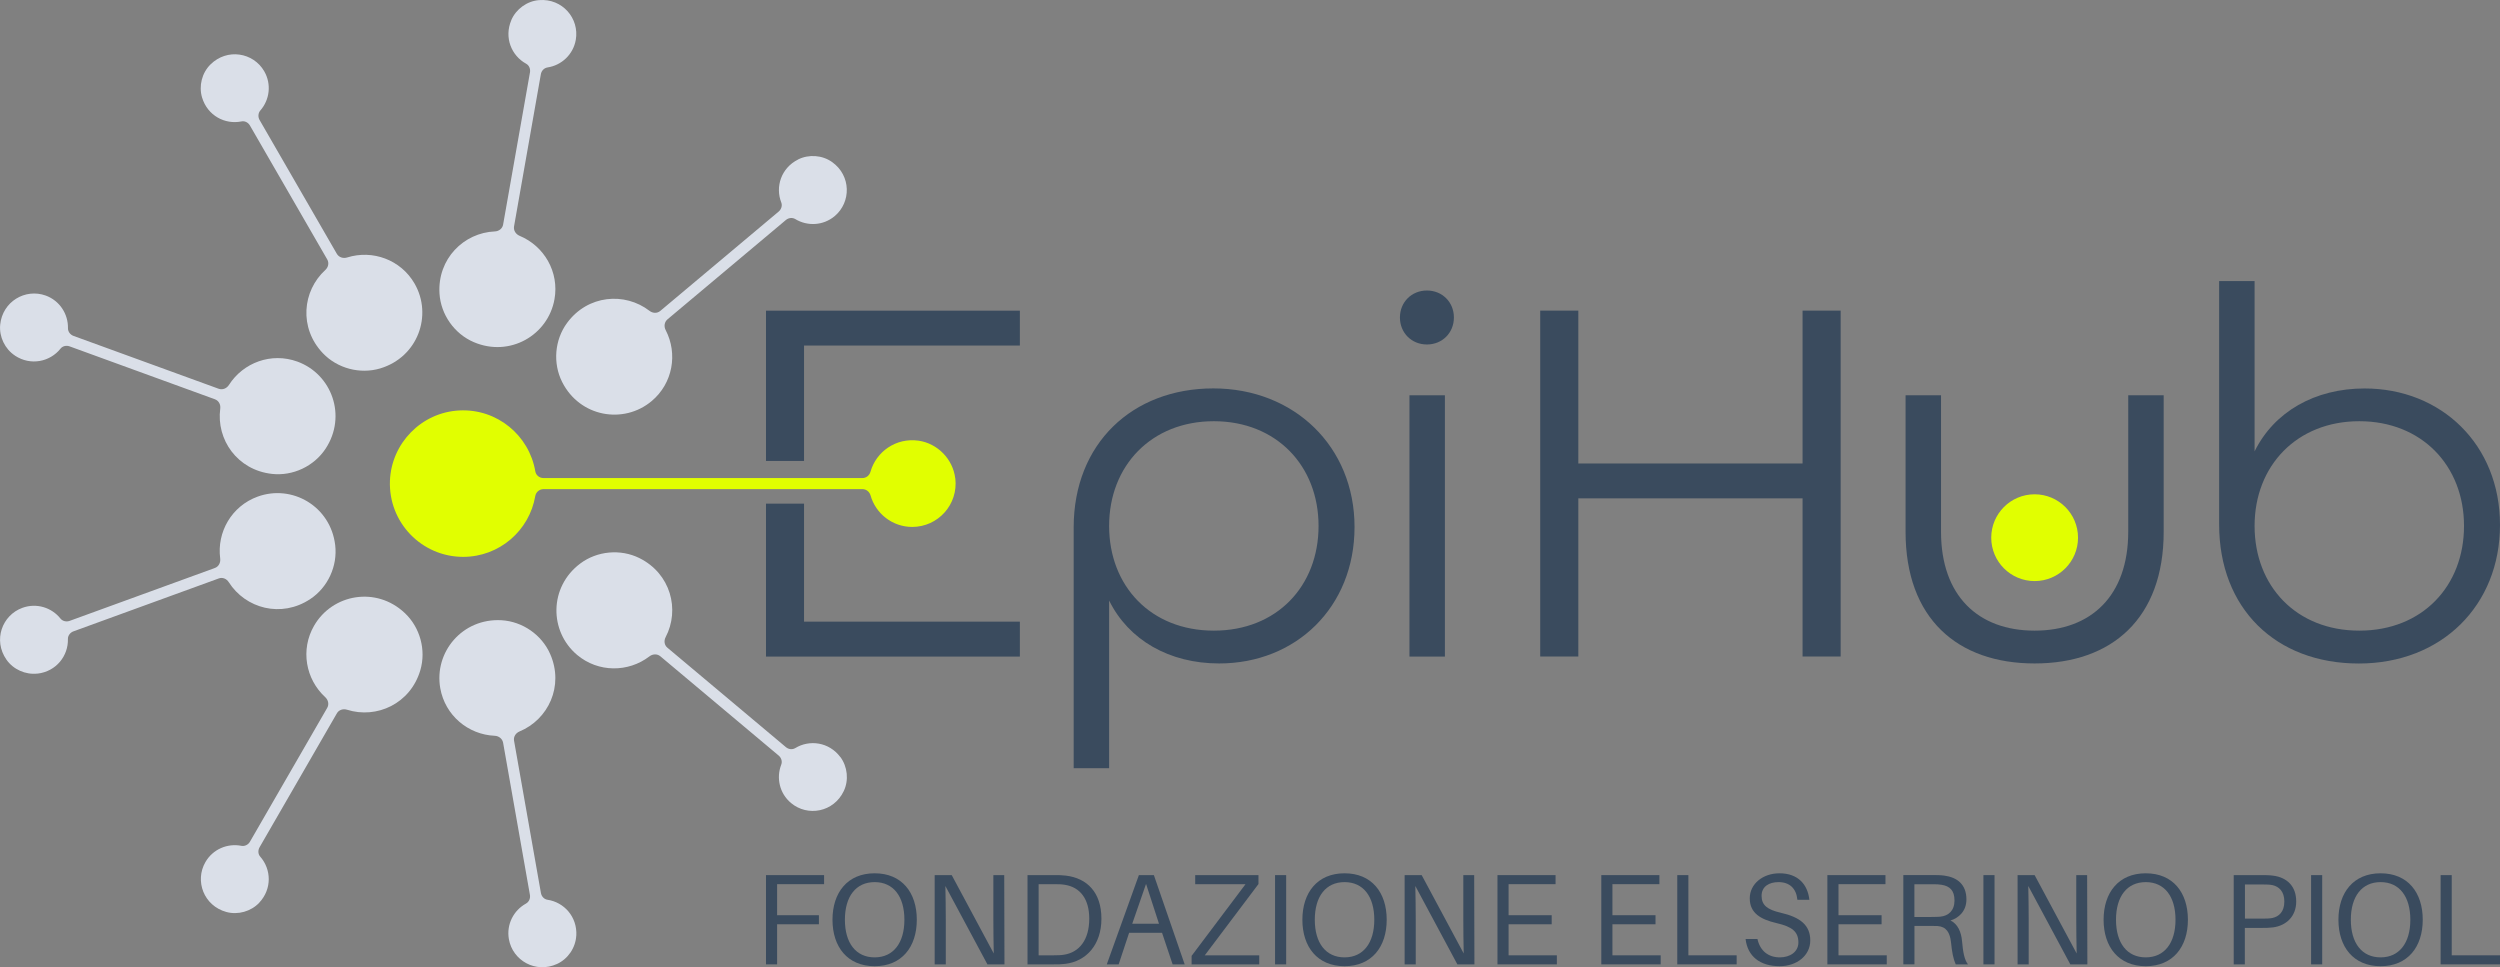 <?xml version="1.0" encoding="UTF-8"?> <svg xmlns="http://www.w3.org/2000/svg" id="Livello_2" data-name="Livello 2" viewBox="0 0 425.2 164.5"><rect x="0" y="0" width="425.2" height="164.5" fill="#808080" stroke="none"/><defs><style> .cls-1 { fill: #e1ff00; } .cls-1, .cls-2, .cls-3 { stroke-width: 0px; } .cls-2 { fill: #dadfe8; } .cls-3 { fill: #3a4b5e; } </style></defs><g id="Livello_1-2" data-name="Livello 1"><g><g><g><path class="cls-3" d="M261.96,52.83h6.48v26h38.14v-26h6.48v58.83h-6.48v-26.9h-38.14v26.9h-6.48v-58.83Z"></path><path class="cls-3" d="M324.1,90.44v-23.21h6.03v23.21c0,10.88,6.3,16.82,15.92,16.82s15.92-5.94,15.92-16.82v-23.21h6.03v23.21c0,14.75-8.82,22.4-21.95,22.4s-21.95-7.65-21.95-22.4Z"></path><path class="cls-3" d="M377.43,89.18v-41.38h6.03v28.97c3.33-6.75,10.26-10.7,18.71-10.7,13.04,0,23.03,9.54,23.03,23.21s-9.9,23.57-24.02,23.57-23.75-9.36-23.75-23.66ZM419.08,89.45c0-10.25-7.2-17.81-17.81-17.81s-17.81,7.56-17.81,17.81,7.11,17.81,17.81,17.81,17.81-7.56,17.81-17.81Z"></path></g><path class="cls-3" d="M182.61,89.72c0-14.3,9.99-23.66,23.75-23.66s24.02,9.9,24.02,23.57-9.99,23.21-23.03,23.21c-8.46,0-15.38-3.96-18.71-10.7v28.52h-6.03v-40.93ZM224.26,89.45c0-10.25-7.2-17.81-17.81-17.81s-17.81,7.56-17.81,17.81,7.11,17.81,17.81,17.81,17.81-7.56,17.81-17.81Z"></path><g><path class="cls-3" d="M238.1,54c0-2.61,1.98-4.59,4.59-4.59s4.59,1.98,4.59,4.59-1.98,4.59-4.59,4.59-4.59-1.98-4.59-4.59Z"></path><rect class="cls-3" x="239.72" y="67.23" width="6.03" height="44.44"></rect></g><g><polygon class="cls-3" points="136.75 85.66 130.28 85.66 130.28 111.67 173.46 111.67 173.46 105.73 136.75 105.73 136.75 85.66"></polygon><polygon class="cls-3" points="130.28 52.84 130.28 78.4 136.75 78.4 136.75 58.77 173.46 58.77 173.46 52.84 130.28 52.84"></polygon></g></g><g><path class="cls-3" d="M132.17,155.66h7.11v1.54h-7.11v6.82h-1.89v-15.18h9.88v1.54h-7.99v5.28Z"></path><path class="cls-3" d="M155.93,156.43c0,4.62-2.55,7.9-7.17,7.9s-7.17-3.28-7.17-7.9,2.55-7.9,7.17-7.9,7.17,3.26,7.17,7.9ZM153.82,156.43c0-3.96-1.87-6.4-5.06-6.4s-5.06,2.44-5.06,6.4,1.87,6.4,5.06,6.4,5.06-2.46,5.06-6.4Z"></path><path class="cls-3" d="M167.94,164.02l-7.15-13.33c.04,1.78.07,3.96.07,5.74v7.59h-1.89v-15.18h2.9l7.15,13.33c-.04-1.78-.07-3.96-.07-5.74v-7.59h1.85l.04,15.18h-2.9Z"></path><path class="cls-3" d="M187.33,156.25c0,4.47-2.6,7.24-6.12,7.68-.77.09-1.12.09-1.94.09h-4.51v-15.18h4.62c.81,0,1.17,0,1.94.09,3.52.44,6.01,2.79,6.01,7.33ZM185.26,156.25c0-3.37-1.56-5.35-4.14-5.76-.48-.09-1.06-.11-1.85-.11h-2.62v12.1h2.51c.79,0,1.36-.02,1.85-.11,2.57-.42,4.25-2.53,4.25-6.12Z"></path><path class="cls-3" d="M192.04,158.65l-1.78,5.37h-2.02l5.46-15.18h2.55l5.24,15.18h-2.05l-1.8-5.37h-5.59ZM197.12,157.11l-2.2-6.78-2.35,6.78h4.55Z"></path><path class="cls-3" d="M214.18,164.02h-11.51v-1.45l9.17-12.19h-8.56v-1.54h10.76v1.52l-9.13,12.12h9.26v1.54Z"></path><path class="cls-3" d="M216.86,164.02v-15.18h1.89v15.18h-1.89Z"></path><path class="cls-3" d="M235.85,156.43c0,4.62-2.55,7.9-7.17,7.9s-7.17-3.28-7.17-7.9,2.55-7.9,7.17-7.9,7.17,3.26,7.17,7.9ZM233.74,156.43c0-3.96-1.87-6.4-5.06-6.4s-5.06,2.44-5.06,6.4,1.87,6.4,5.06,6.4,5.06-2.46,5.06-6.4Z"></path><path class="cls-3" d="M247.87,164.02l-7.15-13.33c.04,1.78.07,3.96.07,5.74v7.59h-1.89v-15.18h2.9l7.15,13.33c-.04-1.78-.07-3.96-.07-5.74v-7.59h1.85l.04,15.18h-2.9Z"></path><path class="cls-3" d="M264.79,164.02h-10.1v-15.18h9.88v1.54h-7.99v5.28h7.33v1.54h-7.33v5.28h8.21v1.54Z"></path><path class="cls-3" d="M282.45,164.02h-10.1v-15.18h9.88v1.54h-7.99v5.28h7.33v1.54h-7.33v5.28h8.21v1.54Z"></path><path class="cls-3" d="M295.37,164.02h-10.1v-15.18h1.89v13.64h8.21v1.54Z"></path><path class="cls-3" d="M307.72,153.04h-2.02c-.18-1.91-1.3-3.01-3.21-3.01-1.61,0-2.88.75-2.88,2.33s.95,2.35,3.26,2.88c3.34.77,5.02,2.13,5.02,4.71s-2.29,4.38-5.21,4.38c-3.34,0-5.46-1.69-5.79-4.62h2.02c.44,2,1.83,3.12,3.81,3.12,1.74,0,3.15-.95,3.15-2.53,0-1.85-1.06-2.68-3.72-3.3-2.68-.62-4.55-1.69-4.55-4.2s2.27-4.27,5.06-4.27c3.15,0,4.8,1.91,5.08,4.51Z"></path><path class="cls-3" d="M320.9,164.02h-10.1v-15.18h9.88v1.54h-7.99v5.28h7.33v1.54h-7.33v5.28h8.21v1.54Z"></path><path class="cls-3" d="M334.72,164.02h-2.09c-.42-.97-.62-1.94-.81-3.81-.18-1.56-.77-2.6-2.27-2.71-.35-.02-.73-.02-1.08-.02h-2.86v6.53h-1.89v-15.18h4.97c.77,0,1.3,0,1.98.09,2.2.29,3.78,1.5,3.78,4.05,0,2-1.3,3.15-2.71,3.59,1.23.57,1.83,1.96,1.96,3.48.18,1.98.4,3.17,1.01,3.98ZM328.51,155.95c.68,0,1.06,0,1.47-.04,1.41-.13,2.44-1.03,2.44-2.75s-.81-2.46-2.22-2.68c-.42-.07-.84-.09-1.52-.09h-3.08v5.57h2.9Z"></path><path class="cls-3" d="M337.34,164.02v-15.18h1.89v15.18h-1.89Z"></path><path class="cls-3" d="M352.12,164.02l-7.15-13.33c.04,1.78.07,3.96.07,5.74v7.59h-1.89v-15.18h2.9l7.15,13.33c-.04-1.78-.07-3.96-.07-5.74v-7.59h1.85l.04,15.18h-2.9Z"></path><path class="cls-3" d="M372.12,156.43c0,4.62-2.55,7.9-7.17,7.9s-7.17-3.28-7.17-7.9,2.55-7.9,7.17-7.9,7.17,3.26,7.17,7.9ZM370.01,156.43c0-3.96-1.87-6.4-5.06-6.4s-5.06,2.44-5.06,6.4,1.87,6.4,5.06,6.4,5.06-2.46,5.06-6.4Z"></path><path class="cls-3" d="M390.54,153.33c0,2.57-1.74,4.11-3.94,4.4-.68.09-1.21.09-1.98.09h-2.82v6.2h-1.89v-15.18h4.71c.77,0,1.3,0,1.98.09,2.42.31,3.94,1.83,3.94,4.4ZM388.52,153.33c0-1.76-.95-2.55-2.02-2.79-.42-.09-1.01-.11-1.69-.11h-2.99v5.81h2.99c.68,0,1.28-.02,1.69-.11,1.08-.24,2.02-1.03,2.02-2.79Z"></path><path class="cls-3" d="M393.07,164.02v-15.18h1.89v15.18h-1.89Z"></path><path class="cls-3" d="M412.06,156.43c0,4.62-2.55,7.9-7.17,7.9s-7.17-3.28-7.17-7.9,2.55-7.9,7.17-7.9,7.17,3.26,7.17,7.9ZM409.95,156.43c0-3.96-1.87-6.4-5.06-6.4s-5.06,2.44-5.06,6.4,1.87,6.4,5.06,6.4,5.06-2.46,5.06-6.4Z"></path><path class="cls-3" d="M425.2,164.02h-10.1v-15.18h1.89v13.64h8.21v1.54Z"></path></g><g><g id="_Ripetizione_radiale_" data-name="&amp;lt;Ripetizione radiale&amp;gt;"><path class="cls-2" d="M135.72,27.14c-2.88,1.45-3.88,4.65-2.84,7.3.21.54,0,1.16-.44,1.54l-20.15,16.91c-.53.44-1.27.4-1.82-.02-4.2-3.23-10.5-2.73-14.02,2.05-2.12,2.88-2.45,6.85-.84,10.05,3,5.96,10.45,7.25,15.23,3.24,3.6-3.02,4.46-8.05,2.38-12.06-.33-.63-.23-1.38.31-1.84l20.13-16.89c.45-.38,1.1-.46,1.6-.16,2.06,1.25,4.75,1.13,6.7-.5,2.83-2.38,2.81-6.89-.44-9.2-1.67-1.19-3.97-1.35-5.8-.43Z"></path></g><g id="_Ripetizione_radiale_-2" data-name="&amp;lt;Ripetizione radiale&amp;gt;"><path class="cls-2" d="M86.97,3.42c-1.27,2.96.02,6.06,2.52,7.42.51.28.75.89.65,1.46l-4.57,25.9c-.12.68-.72,1.13-1.4,1.16-5.29.22-9.79,4.66-9.42,10.58.23,3.57,2.53,6.83,5.81,8.24,6.13,2.64,12.67-1.17,13.75-7.3.82-4.63-1.76-9.04-5.93-10.77-.65-.27-1.07-.91-.95-1.61l4.56-25.88c.1-.58.55-1.06,1.13-1.15,2.38-.36,4.37-2.19,4.81-4.69.64-3.64-2.27-7.08-6.25-6.76-2.04.16-3.91,1.52-4.72,3.4Z"></path></g><g id="_Ripetizione_radiale_-3" data-name="&amp;lt;Ripetizione radiale&amp;gt;"><path class="cls-2" d="M34.37,16.59c.93,3.09,3.91,4.63,6.7,4.06.57-.12,1.15.19,1.44.7l13.15,22.78c.34.6.18,1.32-.33,1.79-3.91,3.57-4.51,9.86-.41,14.16,2.47,2.59,6.32,3.6,9.75,2.58,6.39-1.92,8.95-9.03,5.84-14.43-2.35-4.07-7.16-5.79-11.46-4.44-.67.21-1.4-.01-1.76-.62l-13.14-22.76c-.29-.51-.26-1.16.12-1.61,1.59-1.81,1.94-4.48.67-6.68-1.85-3.2-6.3-3.96-9.14-1.16-1.46,1.44-2.02,3.67-1.43,5.64Z"></path></g><g id="_Ripetizione_radiale_-4" data-name="&amp;lt;Ripetizione radiale&amp;gt;"><path class="cls-2" d="M2.55,60.49c2.69,1.77,5.97,1.03,7.74-1.19.36-.46,1-.59,1.55-.39l24.72,9c.65.24.99.9.9,1.58-.7,5.25,2.88,10.45,8.79,11.11,3.56.4,7.16-1.3,9.13-4.29,3.66-5.57,1.05-12.68-4.8-14.81-4.42-1.61-9.21.16-11.64,3.97-.38.59-1.08.89-1.75.65l-24.69-8.99c-.55-.2-.95-.72-.94-1.31.05-2.4-1.4-4.68-3.78-5.55-3.47-1.26-7.37,1.01-7.75,4.98-.19,2.04.81,4.11,2.53,5.24Z"></path></g><g id="_Ripetizione_radiale_-5" data-name="&amp;lt;Ripetizione radiale&amp;gt;"><path class="cls-2" d="M6.39,114.57c3.2-.38,5.24-3.05,5.16-5.89-.01-.58.39-1.1.94-1.3l24.72-9c.65-.24,1.33.06,1.7.64,2.84,4.47,8.93,6.15,13.87,2.86,2.98-1.98,4.65-5.6,4.23-9.16-.78-6.62-7.34-10.39-13.2-8.25-4.42,1.61-6.95,6.04-6.36,10.52.09.7-.25,1.38-.92,1.62l-24.69,8.99c-.55.2-1.19.06-1.56-.4-1.5-1.88-4.08-2.69-6.47-1.82-3.47,1.26-5,5.51-2.73,8.79,1.16,1.69,3.27,2.63,5.3,2.39Z"></path></g><g id="_Ripetizione_radiale_-6" data-name="&amp;lt;Ripetizione radiale&amp;gt;"><path class="cls-2" d="M44.09,153.53c2.21-2.35,2.05-5.7.17-7.83-.39-.44-.4-1.09-.11-1.6l13.15-22.78c.34-.6,1.06-.81,1.72-.61,5.05,1.6,10.8-1.03,12.47-6.72,1.01-3.43-.04-7.28-2.65-9.73-4.85-4.58-12.3-3.24-15.42,2.16-2.35,4.07-1.44,9.09,1.89,12.15.52.48.69,1.22.34,1.83l-13.14,22.76c-.29.51-.88.81-1.45.7-2.36-.47-4.85.56-6.12,2.76-1.85,3.2-.29,7.43,3.56,8.49,1.98.54,4.19-.09,5.6-1.58Z"></path></g><g id="_Ripetizione_radiale_-7" data-name="&amp;lt;Ripetizione radiale&amp;gt;"><path class="cls-2" d="M98.02,159.14c.18-3.22-2.09-5.69-4.91-6.11-.58-.09-1.01-.58-1.11-1.15l-4.57-25.9c-.12-.68.29-1.3.92-1.57,4.9-2.02,7.61-7.73,5.23-13.16-1.43-3.28-4.71-5.55-8.28-5.76-6.66-.38-11.5,5.43-10.42,11.56.82,4.63,4.74,7.89,9.25,8.09.7.03,1.31.49,1.44,1.19l4.56,25.88c.1.58-.15,1.18-.67,1.47-2.11,1.16-3.35,3.55-2.91,6.05.64,3.64,4.56,5.88,8.19,4.22,1.86-.85,3.16-2.76,3.27-4.81Z"></path></g><g id="_Ripetizione_radiale_-8" data-name="&amp;lt;Ripetizione radiale&amp;gt;"><path class="cls-2" d="M142.93,128.77c-1.93-2.58-5.26-3.01-7.68-1.53-.5.3-1.14.21-1.59-.17l-20.15-16.91c-.53-.44-.62-1.18-.3-1.79,2.46-4.69.86-10.81-4.46-13.45-3.21-1.59-7.18-1.22-10.04.91-5.35,3.99-5.32,11.55-.55,15.56,3.6,3.02,8.71,2.99,12.29.25.56-.43,1.32-.47,1.86-.02l20.13,16.89c.45.38.65,1,.43,1.55-.87,2.24-.29,4.88,1.66,6.51,2.83,2.38,7.27,1.57,8.98-2.03.88-1.85.64-4.14-.58-5.79Z"></path></g></g><path class="cls-1" d="M162.47,81.37c-.38-3.26-3-5.96-6.25-6.42-3.84-.54-7.2,1.87-8.17,5.29-.18.63-.73,1.07-1.38,1.07h-54.23c-.69,0-1.29-.48-1.4-1.16-1.04-6.09-6.48-10.67-12.93-10.34s-11.54,5.6-11.79,11.95c-.27,7.11,5.41,12.95,12.45,12.95,6.16,0,11.27-4.47,12.27-10.35.12-.68.72-1.17,1.4-1.17h54.24c.65,0,1.2.44,1.38,1.06.87,3.1,3.72,5.37,7.09,5.37,4.37,0,7.85-3.79,7.33-8.26Z"></path><circle class="cls-1" cx="346.05" cy="91.45" r="7.38"></circle></g></g></svg> 